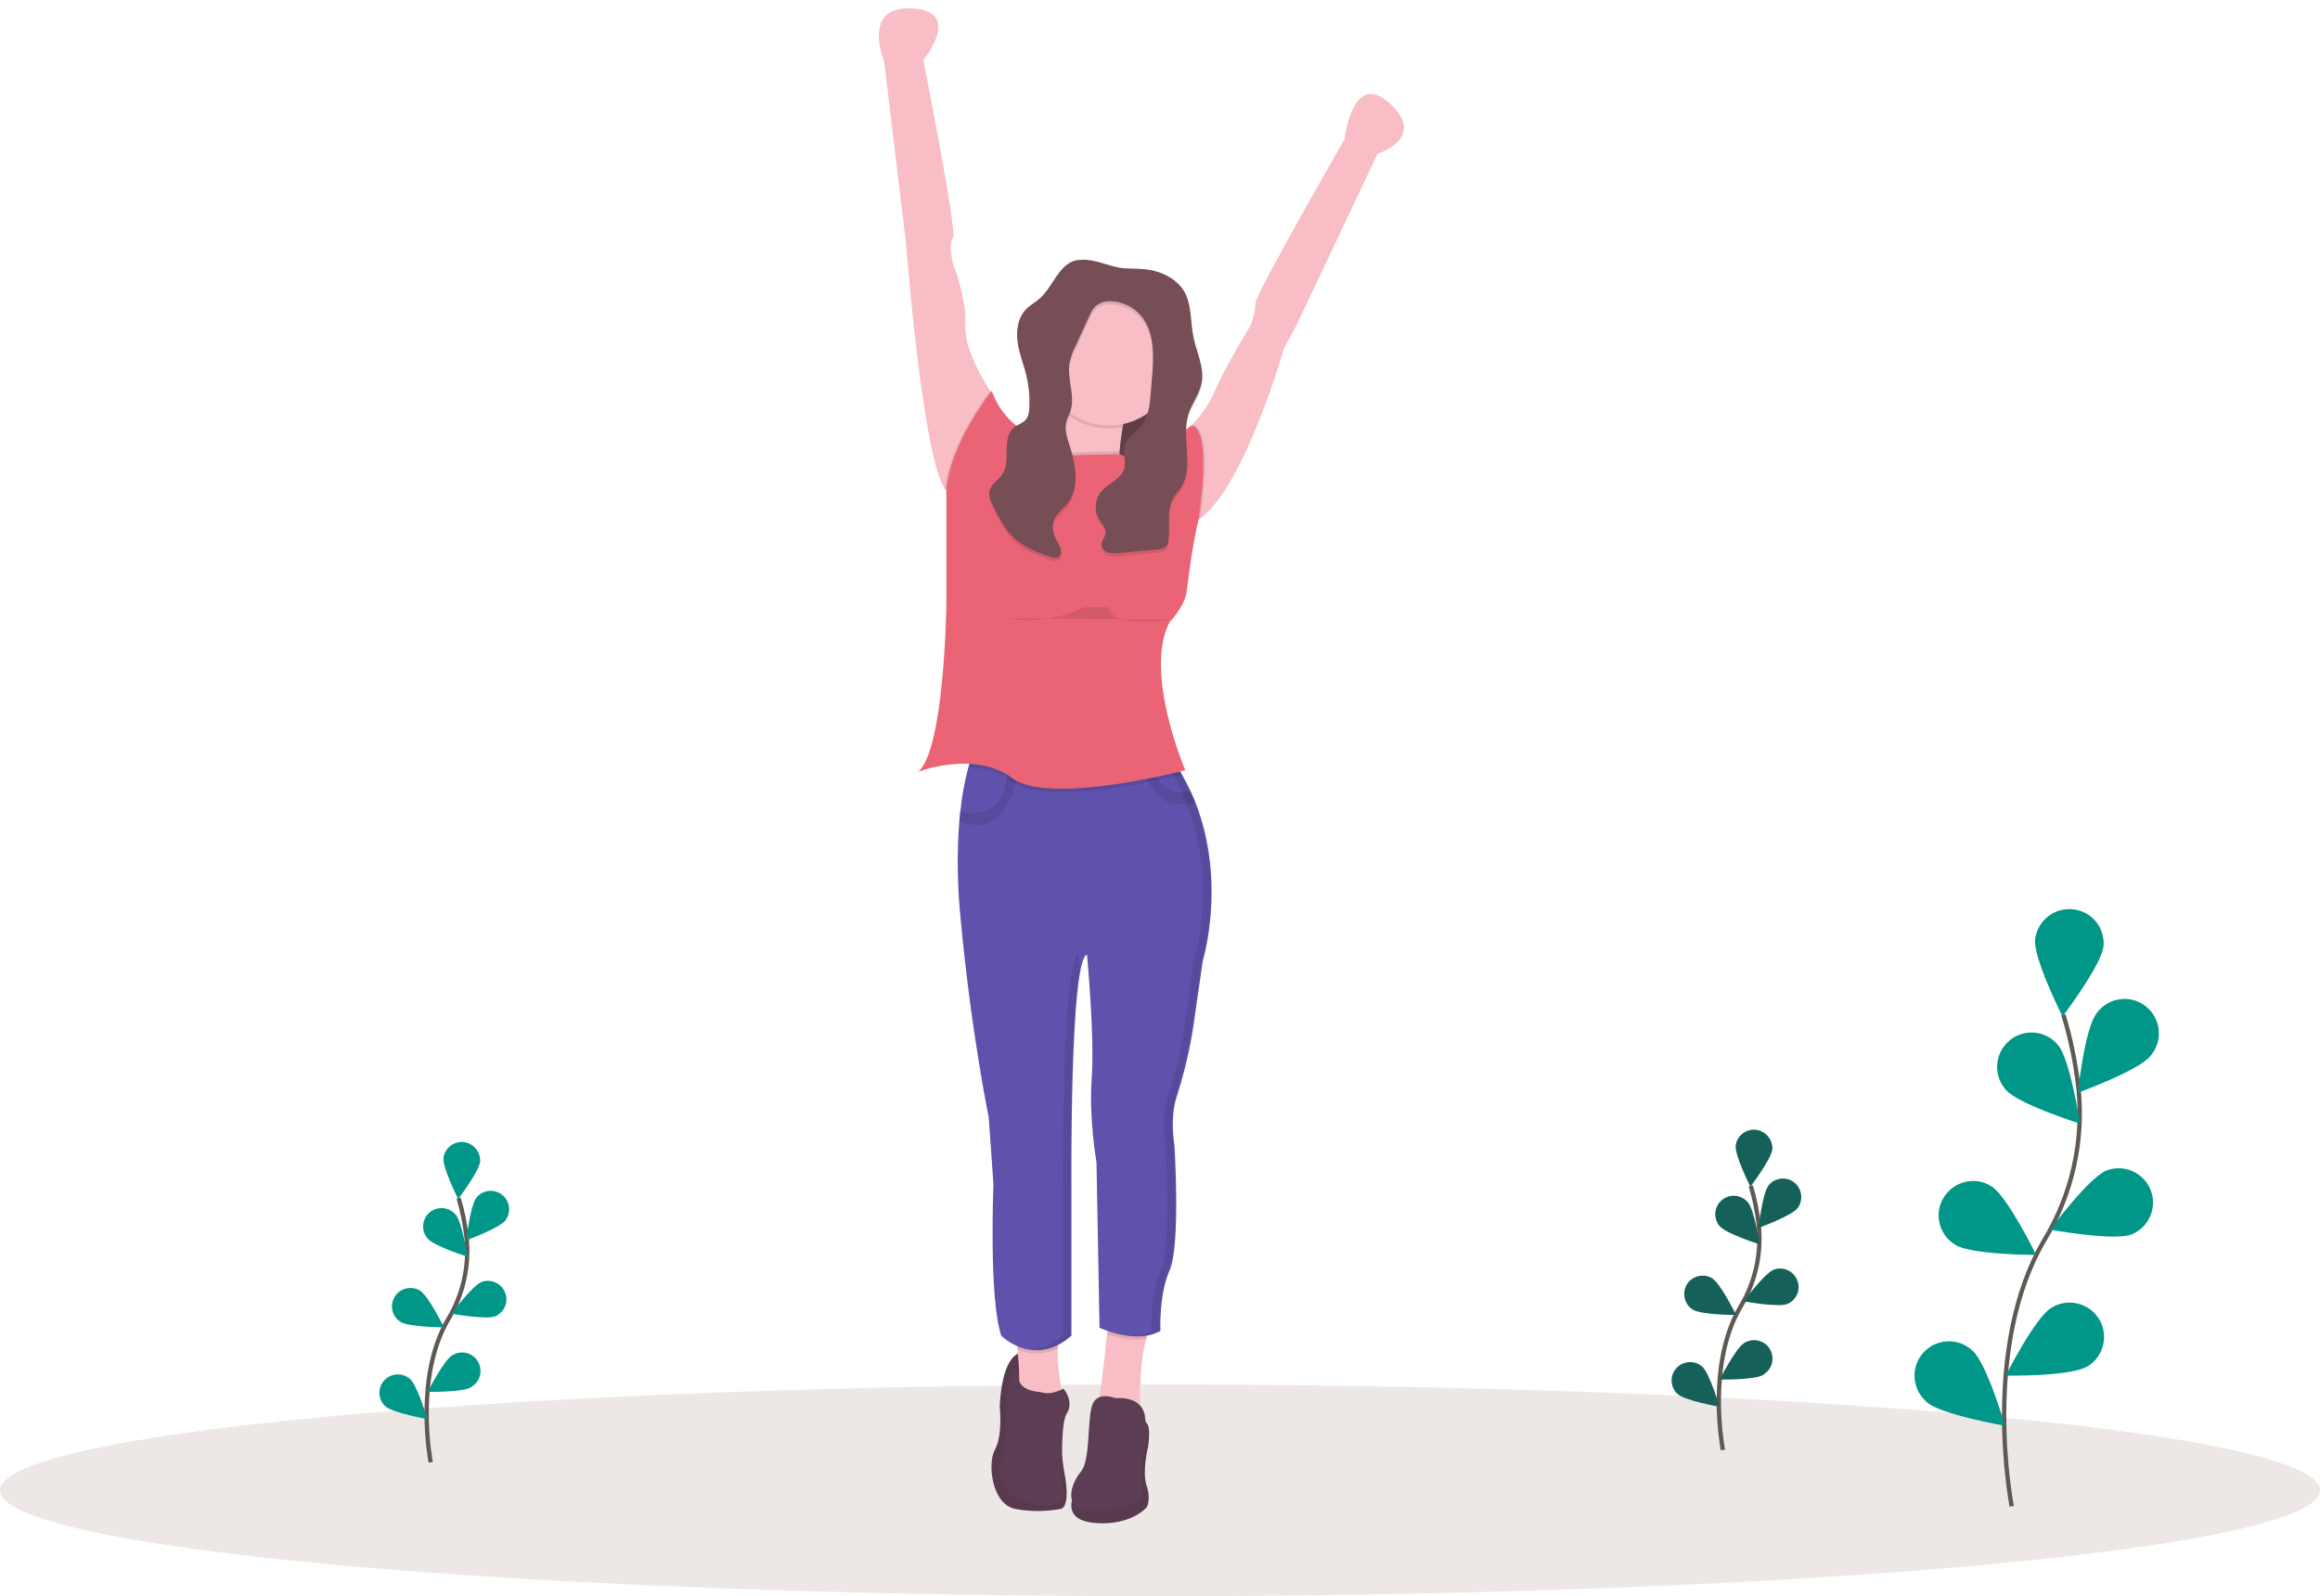 <?xml version="1.0" encoding="UTF-8"?> <!-- Generator: Adobe Illustrator 13.0.0, SVG Export Plug-In . SVG Version: 6.00 Build 14948) --> <svg xmlns="http://www.w3.org/2000/svg" xmlns:xlink="http://www.w3.org/1999/xlink" version="1.1" id="c9533a1a-3341-4132-b58a-1916f0ec6876" x="0px" y="0px" width="1074px" height="739px" viewBox="0 0 1074 739" style="enable-background:new 0 0 1074 739;" xml:space="preserve"> <style type="text/css"> <![CDATA[ .st0{fill:#156159;} .st1{fill:#EB6475;} .st2{opacity:5.000000e-002;enable-background:new ;} .st3{fill:none;stroke:#605953;stroke-width:2;stroke-miterlimit:10;} .st4{opacity:0.2;enable-background:new ;} .st5{fill:#5C3D53;} .st6{fill:#F8BDC5;} .st7{fill:#5E52AD;} .st8{opacity:0.1;} .st9{fill:#009688;} .st10{fill:#EDE8E6;enable-background:new ;} .st11{opacity:0.1;enable-background:new ;} .st12{fill:#774E55;} ]]> </style> <ellipse class="st10" cx="537" cy="690" rx="537" ry="49"></ellipse> <title>successful purchase</title> <rect x="488.4" y="160.4" class="st12" width="49.9" height="73"></rect> <rect x="488.4" y="160.4" class="st4" width="49.9" height="73"></rect> <path class="st5" d="M472.9,626.3c0,0-8.7-0.7-10.1,24.6c0,0,1.5,13.7-2.2,20.2c-3.6,6.5-1.5,25.3,9.4,27.5c6.9,1.3,14.1,1.3,21,0 c0,0,5.1,0,1.5-18.1l-7.2-52.8L472.9,626.3z"></path> <path class="st2" d="M472.9,626.3c0,0-8.7-0.7-10.1,24.6c0,0,1.5,13.7-2.2,20.2c-3.6,6.5-1.5,25.3,9.4,27.5c6.9,1.3,14.1,1.3,21,0 c0,0,5.1,0,1.5-18.1l-7.2-52.8L472.9,626.3z"></path> <path class="st6" d="M518.3,208.9c-0.6,10.8,1.5,17,1.5,17l-18.8,5.1c0,0-31.1,4.3-18.8-8c4.3-4.3,6.3-11.5,7.3-19.2 c0.6-5.3,0.7-10.6,0.5-15.8c-0.2-5-0.6-9.9-1.3-14.8c0,0,45.5-15.9,35.4,10.1c-1.8,4.7-3.3,9.6-4.4,14.5 C519.1,201.4,518.6,205.1,518.3,208.9z"></path> <path class="st11" d="M524.2,183.2c-1.8,4.7-3.3,9.6-4.4,14.5c-11,2.3-22.4-1.4-29.8-9.8c-0.2-5-0.6-9.9-1.3-14.8 C488.8,173.1,534.3,157.2,524.2,183.2z"></path> <circle class="st6" cx="513.4" cy="165.9" r="31.1"></circle> <path class="st6" d="M458.4,181v9.4l-15.9,41.2l-4.3-4.3c-0.2-0.3-0.5-0.5-0.7-0.8c-10.5-14.9-18.1-114.1-18.1-114.1l-10.1-83.9 c0,0-10.8-26,13-24.6c23.8,1.4,5.1,23.9,5.1,23.9s15.9,79.5,13.7,82.4c-2.2,2.9,0,11.6,0,11.6s6.5,16.6,5.8,28.9 C446.1,162.9,458.4,181,458.4,181z"></path> <path class="st6" d="M637.7,71.2l-37.6,79.5l-5.8,10.8c0,0-18,63.5-38.8,78.7c-1.2,0.9-2.5,1.6-3.9,2.2l-4.3-34.7l4-10.1l0.3-0.8 c4.6-4.5,8.3-9.9,10.8-15.9c4.3-10.1,16.6-30.4,16.6-30.4s2.2-5.8,2.2-10.1s41.2-75.9,41.2-75.9s3.6-32.5,21-16.6 C660.9,63.9,637.7,71.2,637.7,71.2z"></path> <path class="st6" d="M492.4,648c0,0-24.6,10.1-21.7,0.7c1.8-5.7,1.1-16.5,0.3-24c-0.5-4.9-1.1-8.5-1.1-8.5l21,2.2 c-0.7,1.8-1.1,3.8-1.2,5.8C489.1,633.7,492.4,648,492.4,648z"></path> <path class="st6" d="M530.6,619.9c-3.8,13.2-2.8,36.1-2.8,36.1s-22.4,2.9-20.2-2.9c1.5-4,3.7-23.8,4.9-35.5c0.5-5.1,0.9-8.6,0.9-8.6 l20.2,4.3C532.2,615.3,531.2,617.5,530.6,619.9z"></path> <path class="st11" d="M470,616.2l21,2.2c-0.7,1.8-1.1,3.8-1.2,5.8c-5.8,3-12.7,3.3-18.7,0.6C470.6,619.8,470,616.2,470,616.2z"></path> <path class="st11" d="M533.6,613.3c-1.4,2-2.4,4.2-3,6.6c-6.8,1.1-14-0.8-18.1-2.3c0.5-5.1,0.9-8.6,0.9-8.6L533.6,613.3z"></path> <path class="st7" d="M556.8,444.9l-4.3,29.9c-1.7,11.3-4.4,22.5-7.9,33.4c-3.1,9.9-0.9,22-0.9,22s2.9,46.3-2.2,57.8 c-5.1,11.6-4.3,28.2-4.3,28.2c-11.6,6.5-28.2-1.5-28.2-1.5l-1.4-76.6c0,0-3.6-20.2-2.2-39c1.4-18.8-2.2-57.1-2.2-57.1 c-8,2.2-7.2,107.7-7.2,107.7v68.7c-17.3,15.2-32.5,0-32.5,0c-5.8-17.4-3.6-70.1-3.6-70.1l-2.2-31.1c0,0-8-38.3-13-91.8 c-1.5-15-1.8-30.2-0.6-45.2c0.1-1.6,0.3-3.2,0.5-4.7c0.7-6.8,1.9-13.6,3.7-20.3c0.6-2.2,1.3-4.3,2.2-6.4l77.7,3.6l4.6,0.2l11,0.5 c1.2,1.8,2.3,3.7,3.4,5.5c1.5,2.7,2.9,5.4,4.1,8c0.7,1.5,1.4,3.1,2,4.6C568,408.5,556.8,444.9,556.8,444.9z"></path> <path class="st11" d="M471.4,356c0,0-3.4,34-27.4,24.2c0.1-1.6,0.3-3.2,0.5-4.7c5.6,1.5,21.3,3.6,21.8-19.4L471.4,356z"></path> <path class="st11" d="M553.2,371.2c-16.6,5.9-22.9-9.9-25-18.9l4.6,0.2c2.5,14.2,12.4,15,18.5,14 C551.9,368.1,552.6,369.7,553.2,371.2z"></path> <path class="st5" d="M479.3,644.2c-3.7-0.6-9.3-2.6-7.6-9.7c0,0-6.8-2.4-6.1,25.8c0,0-0.7,13.7-2.2,16.6c-1.5,2.9,0,20.2,15.2,18.8 c0,0,10.8,3.6,13.7-2.2c0,0-2.2-33.3,1.5-39s-1.5-11.6-1.5-11.6s-5.1,2.8-8.8,2C482.2,644.6,480.8,644.4,479.3,644.2z"></path> <path class="st5" d="M497.5,691.4c0,0-7.2,12.3,9.4,13.7c16.6,1.4,23.9-7.2,23.9-7.2s2.2-3.6,0-10.1s0.7-18.1,0.7-18.1 s2.2-13.7-2.9-10.8C523.5,661.7,497.5,691.4,497.5,691.4z"></path> <path class="st2" d="M497.5,691.4c0,0-7.2,12.3,9.4,13.7c16.6,1.4,23.9-7.2,23.9-7.2s2.2-3.6,0-10.1s0.7-18.1,0.7-18.1 s2.2-13.7-2.9-10.8C523.5,661.7,497.5,691.4,497.5,691.4z"></path> <path class="st5" d="M516.3,647.3c0,0-8.7-3.6-10.8,3.6c-2.2,7.2-0.7,25.3-5.1,30.4c-4.3,5.1-10.1,18.8,7.2,18.1s21-6.5,21-6.5 s-0.7-18.1,1.5-23.1c2.2-5.1,0-13,0-13S530.7,646.5,516.3,647.3z"></path> <path class="st11" d="M519.9,225.9l-18.8,5.1c0,0-31.1,4.3-18.8-8c4.3-4.3,6.3-11.5,7.3-19.2c4.9,7.7,10.8,5.5,10.8,5.5l17.9-0.4 h0.1C517.7,219.7,519.9,225.9,519.9,225.9z"></path> <path class="st11" d="M555.6,240.2c-1.2,0.9-2.5,1.6-3.9,2.2l-4.3-34.7l4-10.1l1-0.8C561.4,199.5,556.7,232.7,555.6,240.2z"></path> <path class="st11" d="M458.4,181v9.4l-15.9,41.2l-4.3-4.3c-0.2-0.3-0.5-0.5-0.7-0.8C439.4,205,458.4,181,458.4,181z"></path> <path class="st11" d="M547.1,358.6c-10.1,2.5-62.9,14.9-78.5,3.2c-6.2-4.6-13.5-6.3-20.3-6.6c0.6-2.2,1.3-4.3,2.2-6.4l77.7,3.6 l4.6,0.2l11,0.5C544.9,354.9,546.1,356.7,547.1,358.6z"></path> <path class="st6" d="M411.1,10.1c0,0,10.8,18.1,18.1,0"></path> <path class="st6" d="M634.1,47.3c0,0-4.3,21.7,13,11.6"></path> <g class="st8"> <path d="M499.9,449.1c-0.4-4.4-0.6-7.2-0.6-7.2c-8,2.2-7.2,107.7-7.2,107.7v68.7c-5.1,4.4-10,6.3-14.4,6.7c5.2,0.5,11.4-1,18-6.7 v-68.7C495.7,549.7,495.1,473.2,499.9,449.1z"></path> <path d="M552.8,371.2c-0.6-1.5-1.3-3.1-2-4.6c-1.2-2.7-2.6-5.4-4.1-8c-1-1.8-2.2-3.7-3.4-5.5l-11-0.5l-4.6-0.2l-77.7-3.6l-0.1,0.2 l74.1,3.4l4.6,0.2l11,0.5c1.2,1.8,2.3,3.6,3.4,5.5c1.5,2.7,2.9,5.4,4.1,8c0.7,1.5,1.4,3.1,2,4.6c14.8,37.3,3.6,73.6,3.6,73.6 l-4.3,29.9c-1.7,11.3-4.4,22.5-7.9,33.4c-3.1,9.9-0.9,22-0.9,22s2.9,46.3-2.2,57.8c-5.1,11.6-4.3,28.2-4.3,28.2 c-2.8,1.5-5.9,2.4-9.1,2.5c4.4,0.4,8.8-0.5,12.7-2.5c0,0-0.7-16.6,4.3-28.2c5.1-11.6,2.2-57.8,2.2-57.8s-2.2-12.2,0.9-22 c3.5-10.9,6.1-22.1,7.9-33.4l4.3-29.9C556.4,444.9,567.6,408.5,552.8,371.2z"></path> </g> <path class="st1" d="M518.3,210.3c10,4.7,33.4-13.4,33.4-13.4c10.1,2.9,2.9,44.8,2.9,44.8l-0.4,1.7c-2.2,9.9-3.5,19.9-4.8,30 c-0.9,7.6-7.9,14.5-7.9,14.5c-12.3,23.1,7.2,68.7,7.2,68.7s-62.9,16.6-80.2,3.6c-17.3-13-43.4-2.9-43.4-2.9 c12.3-10.8,13-78.1,13-78.1v-52c1.5-21.7,21-46.3,21-46.3c8,22.4,30.2,23.9,30.2,23.9c4.9,8,11,5.8,11,5.8L518.3,210.3z"></path> <path class="st11" d="M505.3,122.1c-2.5-0.5-5-0.5-7.5,0c-7.9,2.2-10.3,12.1-16.4,17.5c-2.2,2-4.9,3.3-6.8,5.5 c-3.5,3.9-4.2,9.6-3.5,14.8c0.8,5.2,2.8,10.1,4,15.1c1.2,5.1,1.7,10.3,1.4,15.5c0,1.7-0.4,3.4-1.3,4.9c-1.4,2-4.1,2.6-6,4.2 c-5.7,4.9-1,15.2-5.2,21.5c-1.8,2.7-5.2,4.5-5.9,7.7c-0.5,2.3,0.5,4.6,1.6,6.7c2.7,5.5,5.5,11.1,10,15.3c4.5,4.1,10.1,6.2,15.7,8.3 c1.7,0.6,3.8,1.2,5.1-0.1c1.6-1.6,0.4-4.2-0.7-6.1c-1.7-3-3.1-6.6-2.1-10c1-3.4,4.3-5.6,6.5-8.4c5.7-7.3,3.8-17.8,1-26.6 c-1.2-3.7-2.5-7.7-1.5-11.4c0.4-1.6,1.3-3.1,1.8-4.7c2.4-7.1-1.6-14.9-0.4-22.2c0.6-2.9,1.6-5.7,3-8.3l6.3-13.7 c0.6-1.6,1.6-3.1,2.8-4.4c2-1.6,4.5-2.4,7-2.2c5.2,0.1,10.1,2.4,13.6,6.2c6.8,7.6,6.4,19,5.5,29.1l-0.6,7.3 c-0.4,5.2-1,10.8-4.3,14.9c-2.6,3.2-6.7,5.3-7.8,9.3c-0.9,3.4,0.8,7.1-0.1,10.5c-1.4,5.1-7.6,6.9-10.9,11c-2.8,3.6-3.2,8.7-0.8,12.7 c1.3,2,3.3,4,3,6.3c-0.2,1.9-1.9,3.4-1.9,5.3c0.2,1.7,1.4,3.2,3.1,3.7c1.7,0.4,3.4,0.5,5.1,0.2l17.9-1.6c1.1,0,2.2-0.3,3.2-0.9 c1.3-0.9,1.7-2.6,1.8-4.1c0.7-6.4-1-13.4,2.2-18.9c1-1.8,2.5-3.3,3.6-5c6.1-9.6,0-22.6,3.3-33.5c1.6-5.2,5.3-9.6,6.2-14.9 c1.3-7.1-2.4-14-3.8-21c-1.5-7.2-0.7-15.2-4.5-21.5c-3-4.8-8.2-7.8-13.7-9.2c-5-1.3-10-0.8-15-1.4 C514.4,124.9,509.9,122.8,505.3,122.1z"></path> <path class="st12" d="M505.3,120.6c-2.5-0.5-5-0.5-7.5,0c-7.9,2.2-10.3,12.1-16.4,17.5c-2.2,2-4.9,3.3-6.8,5.5 c-3.5,3.9-4.2,9.6-3.5,14.8s2.8,10.1,4,15.1c1.2,5.1,1.7,10.3,1.4,15.5c0,1.7-0.4,3.4-1.3,4.9c-1.4,2-4.1,2.6-6,4.2 c-5.7,4.9-1,15.2-5.2,21.5c-1.8,2.7-5.2,4.5-5.9,7.7c-0.5,2.3,0.5,4.6,1.6,6.7c2.7,5.5,5.5,11.2,10,15.3s10.1,6.2,15.7,8.3 c1.7,0.6,3.8,1.2,5.1-0.1c1.6-1.6,0.4-4.2-0.7-6.1c-1.7-3-3.1-6.6-2.1-10c1-3.4,4.3-5.6,6.5-8.4c5.7-7.3,3.8-17.8,1-26.6 c-1.2-3.7-2.5-7.7-1.5-11.4c0.4-1.6,1.3-3.1,1.8-4.7c2.4-7.1-1.6-14.8-0.4-22.2c0.6-2.9,1.6-5.7,3-8.3l6.3-13.7 c0.6-1.6,1.6-3.1,2.8-4.4c2-1.6,4.5-2.4,7-2.2c5.2,0.1,10.1,2.4,13.6,6.2c6.8,7.6,6.4,19,5.5,29.1l-0.6,7.3 c-0.4,5.2-1,10.8-4.3,14.9c-2.6,3.2-6.7,5.3-7.8,9.3c-0.9,3.4,0.8,7.1-0.1,10.5c-1.4,5.1-7.6,6.9-10.9,11c-2.8,3.6-3.2,8.7-0.8,12.6 c1.3,2,3.3,4,3,6.4c-0.2,1.9-1.9,3.4-1.9,5.3c0.2,1.7,1.4,3.2,3.1,3.7c1.7,0.4,3.4,0.5,5.1,0.2l17.9-1.6c1.1,0,2.2-0.3,3.2-0.9 c1.3-0.9,1.7-2.6,1.8-4.1c0.7-6.4-1-13.3,2.2-18.9c1-1.8,2.5-3.3,3.6-5c6.1-9.6,0-22.6,3.3-33.5c1.6-5.2,5.3-9.6,6.2-14.9 c1.3-7.1-2.4-14-3.8-21c-1.5-7.2-0.7-15.2-4.5-21.5c-3-4.8-8.2-7.8-13.7-9.2c-5-1.3-10-0.8-15-1.3 C514.4,123.4,509.9,121.4,505.3,120.6z"></path> <path class="st11" d="M466.8,286.2c0,0,14.5,4.3,35.4-5.1H513c0,0,0.7,10.1,28.9,5.8"></path> <path class="st3" d="M931.3,697.4c0,0-14.5-73.4,15.3-123.6c12.6-21,18.1-45.5,15.6-69.9c-1.3-11.6-3.6-23-7-34.1"></path> <path class="st9" d="M973.8,437.9c-0.8,8.8-19,32.7-19,32.7s-13.5-26.8-12.7-35.6c1-8.7,8.9-15,17.6-14 C968.2,421.9,974.4,429.3,973.8,437.9L973.8,437.9z"></path> <path class="st9" d="M995.6,488.8c-5.4,6.9-33.7,17.1-33.7,17.1s3.2-29.9,8.7-36.8c5.1-7.1,15.1-8.8,22.2-3.6 c7.1,5.1,8.8,15.1,3.6,22.2C996.2,488.1,995.9,488.4,995.6,488.8L995.6,488.8z"></path> <path class="st9" d="M986.8,571.5c-8.2,3.2-37.7-2.2-37.7-2.2s17.9-24.2,26.1-27.4c8.2-3.1,17.4,1.1,20.5,9.3 C998.7,559.2,994.8,568.2,986.8,571.5z"></path> <path class="st9" d="M966.1,632.7c-7.5,4.6-37.6,4.2-37.6,4.2s13.5-26.8,21.1-31.4c7.4-4.7,17.3-2.4,22,5c4.7,7.4,2.4,17.3-5,22 C966.4,632.5,966.3,632.6,966.1,632.7L966.1,632.7z"></path> <path class="st9" d="M928.5,504.5c5.7,6.7,34.4,15.7,34.4,15.7s-4.5-29.7-10.2-36.4c-5.6-6.8-15.7-7.7-22.4-2.1 c-6.8,5.6-7.7,15.7-2.1,22.4C928.3,504.3,928.4,504.4,928.5,504.5z"></path> <path class="st9" d="M905.1,576.3c7.5,4.7,37.5,4.7,37.5,4.7s-13.2-27-20.6-31.7c-7.4-4.8-17.2-2.6-22,4.8s-2.6,17.2,4.8,22 C904.9,576.2,905,576.2,905.1,576.3z"></path> <path class="st9" d="M892,649.2c6.6,5.8,36.2,10.9,36.2,10.9s-8.4-28.8-15-34.7c-6.4-6.1-16.4-5.8-22.5,0.5 c-6.1,6.4-5.8,16.4,0.5,22.5C891.5,648.7,891.7,649,892,649.2z"></path> <path class="st3" d="M797.6,671.3c0,0-7.8-39.4,8.2-66.4c6.8-11.3,9.7-24.5,8.4-37.6c-0.7-6.2-1.9-12.3-3.7-18.3"></path> <path class="st0" d="M820.5,531.9c-0.4,4.7-10.2,17.5-10.2,17.5s-7.3-14.4-6.8-19.1c0.7-4.7,5.1-7.9,9.7-7.2 C817.5,523.8,820.6,527.6,820.5,531.9L820.5,531.9z"></path> <path class="st0" d="M832.2,559.3c-2.9,3.7-18.1,9.2-18.1,9.2s1.7-16,4.7-19.8c3-3.6,8.4-4.1,12-1.1 C834.2,550.5,834.9,555.6,832.2,559.3z"></path> <path class="st0" d="M827.5,603.7c-4.4,1.7-20.3-1.2-20.3-1.2s9.6-13,14-14.7c4.4-1.6,9.3,0.7,10.9,5.2 C833.7,597.2,831.6,601.9,827.5,603.7L827.5,603.7z"></path> <path class="st0" d="M816.3,636.5c-4,2.5-20.2,2.2-20.2,2.2s7.3-14.4,11.3-16.9c4-2.5,9.3-1.4,11.8,2.6s1.4,9.3-2.6,11.8 C816.6,636.4,816.5,636.4,816.3,636.5z"></path> <path class="st0" d="M796.1,567.7c3.1,3.6,18.5,8.4,18.5,8.4s-2.4-16-5.5-19.5c-3.1-3.6-8.5-4-12.1-0.9 C793.5,558.7,793,564.1,796.1,567.7L796.1,567.7z"></path> <path class="st0" d="M783.6,606.3c4,2.5,20.1,2.5,20.1,2.5s-7.1-14.5-11.1-17c-4-2.4-9.3-1.1-11.7,2.9 C778.5,598.6,779.7,603.8,783.6,606.3L783.6,606.3z"></path> <path class="st0" d="M776.6,645.4c3.5,3.1,19.4,5.9,19.4,5.9s-4.5-15.5-8-18.6c-3.6-3.1-9-2.7-12.1,0.9 C772.9,637,773.2,642.3,776.6,645.4L776.6,645.4z"></path> <path class="st3" d="M199.4,677c0,0-7.8-39.4,8.2-66.4c6.8-11.3,9.7-24.5,8.4-37.6c-0.7-6.2-1.9-12.3-3.7-18.3"></path> <path class="st9" d="M222.3,537.6c-0.4,4.7-10.2,17.5-10.2,17.5s-7.3-14.4-6.8-19.1c0.7-4.7,5.1-7.9,9.7-7.2 C219.3,529.5,222.4,533.3,222.3,537.6L222.3,537.6z"></path> <path class="st9" d="M234,565c-2.9,3.7-18.1,9.2-18.1,9.2s1.7-16,4.7-19.8c3-3.6,8.4-4.1,12-1.1C236.1,556.2,236.7,561.3,234,565z"></path> <path class="st9" d="M229.3,609.4c-4.4,1.7-20.3-1.2-20.3-1.2s9.6-13,14-14.7c4.4-1.6,9.3,0.7,10.9,5.2 C235.5,602.9,233.4,607.6,229.3,609.4L229.3,609.4z"></path> <path class="st9" d="M218.2,642.2c-4,2.5-20.2,2.2-20.2,2.2s7.3-14.4,11.3-16.9c4-2.5,9.3-1.4,11.8,2.6s1.4,9.3-2.6,11.8 C218.4,642.1,218.3,642.1,218.2,642.2z"></path> <path class="st9" d="M197.9,573.4c3.1,3.6,18.5,8.4,18.5,8.4s-2.4-16-5.5-19.5c-3.1-3.6-8.5-4-12.1-0.9 C195.3,564.4,194.9,569.8,197.9,573.4L197.9,573.4L197.9,573.4z"></path> <path class="st9" d="M185.4,612c4,2.5,20.1,2.5,20.1,2.5s-7.1-14.5-11.1-17c-4-2.4-9.3-1.1-11.7,2.9 C180.3,604.4,181.5,609.5,185.4,612L185.4,612z"></path> <path class="st9" d="M178.4,651.1c3.5,3.1,19.4,5.9,19.4,5.9s-4.5-15.5-8-18.6c-3.6-3.1-9-2.7-12.1,0.9 C174.7,642.8,175,648,178.4,651.1L178.4,651.1z"></path> </svg> 